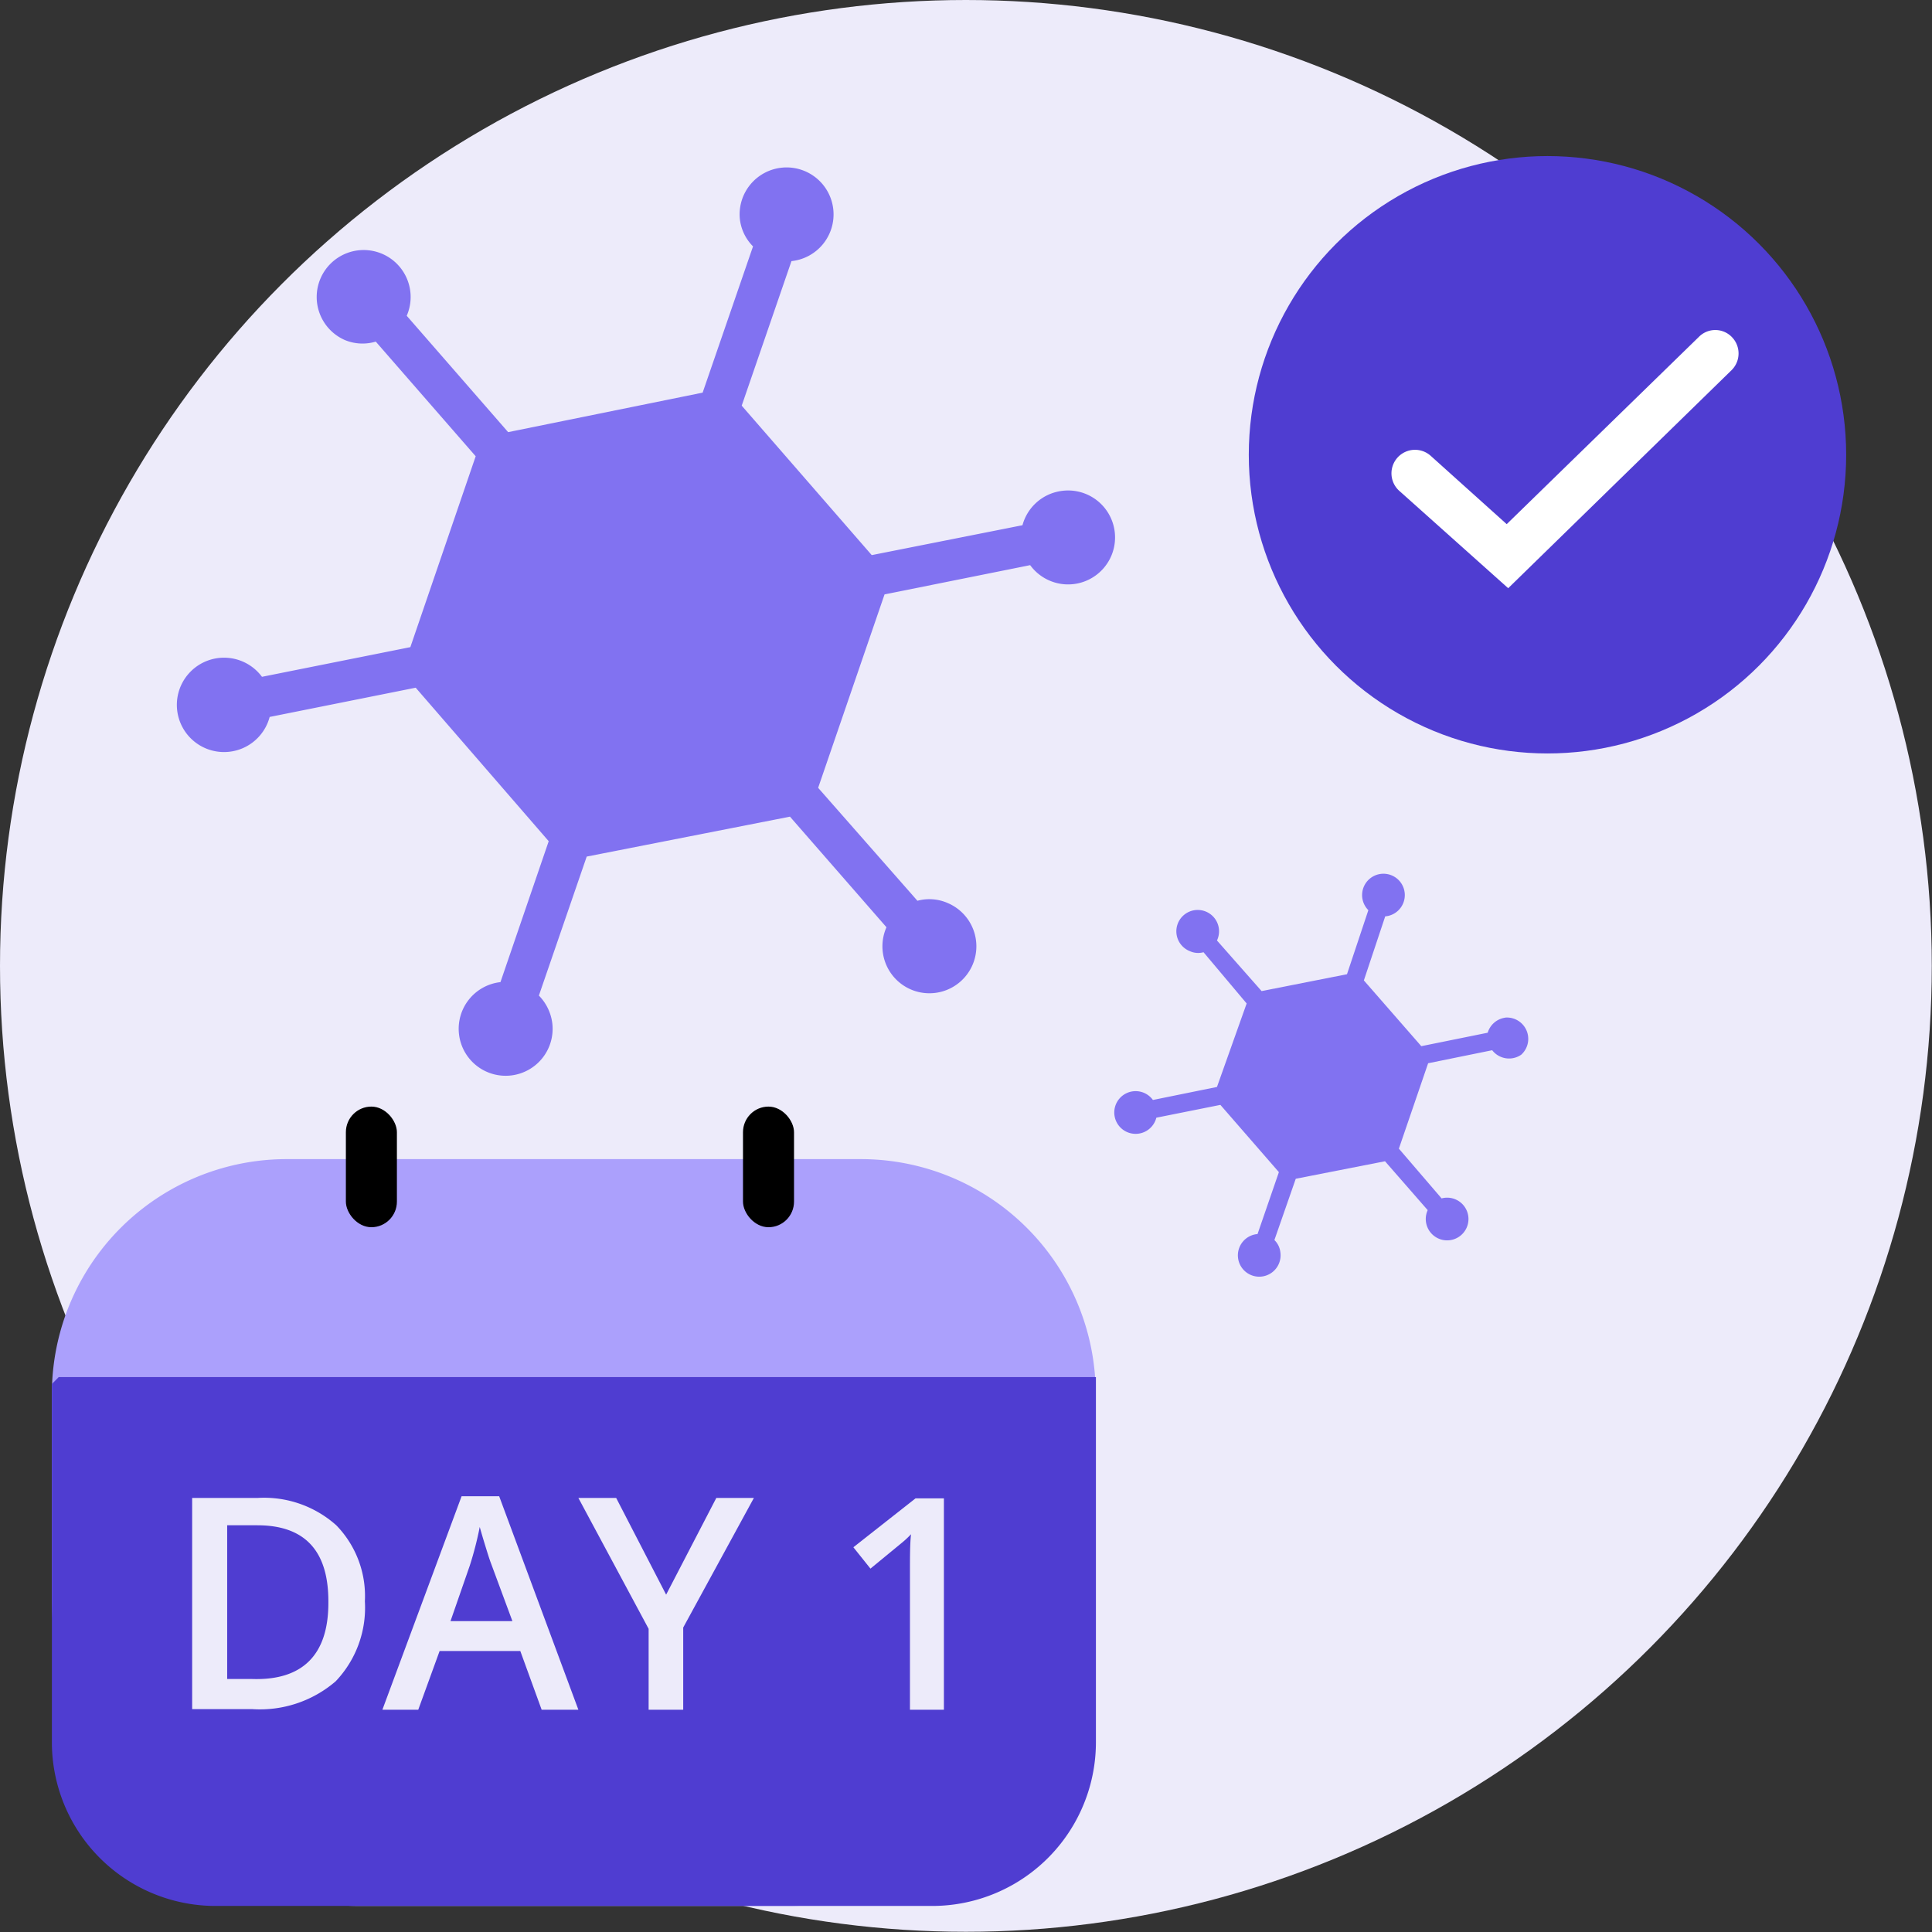 <svg xmlns="http://www.w3.org/2000/svg" viewBox="0 0 90.49 90.49"><rect x="0" y="0" width="90.49" height="90.49" fill="#333333" stroke="none"/><defs><style>.cls-1{fill:#edebfa;}.cls-2{fill:#aba0fc;}.cls-3{fill:#4f3dd1;}.cls-4{fill:#fff;}.cls-5{fill:#8172f1;}</style></defs><g id="Layer_2" data-name="Layer 2"><g id="Layer_1-2" data-name="Layer 1"><circle class="cls-1" cx="45.24" cy="45.24" r="45.24"/><path class="cls-2" d="M13.44,54.29H40.32a11,11,0,0,1,11,11v9.54A14.43,14.43,0,0,1,36.89,89.27h-20A14.43,14.43,0,0,1,2.43,74.84V65.3A11,11,0,0,1,13.44,54.29Z"/><path class="cls-3" d="M51.33,64.51V81.6a7.67,7.67,0,0,1-7.68,7.67H10.11A7.67,7.67,0,0,1,2.43,81.6V64.82l.32-.32H51.33Z"/><rect x="16.2" y="51.83" width="2.39" height="5.65" rx="1.2"/><rect x="34.8" y="51.83" width="2.39" height="5.65" rx="1.2"/><path class="cls-1" d="M17.09,75a5,5,0,0,1-1.37,3.75,5.44,5.44,0,0,1-3.92,1.3H9V70.16h3.07a5.07,5.07,0,0,1,3.68,1.28A4.75,4.75,0,0,1,17.09,75Zm-1.71,0q0-3.56-3.33-3.56H10.64v7.2H11.8C14.18,78.72,15.38,77.5,15.38,75.08Z"/><path class="cls-1" d="M25.37,80.08l-1-2.75H20.59l-1,2.75H17.91l3.71-10h1.76l3.71,10ZM24,75.93,23,73.23c-.07-.18-.16-.47-.28-.86s-.2-.67-.25-.85A16,16,0,0,1,22,73.34l-.9,2.59Z"/><path class="cls-1" d="M31.2,74.69l2.35-4.53h1.76L32,76.23v3.85H30.38V76.29l-3.29-6.13h1.77Z"/><path class="cls-1" d="M44.21,80.08H42.62v-6.4c0-.77,0-1.37.05-1.82a4.58,4.58,0,0,1-.38.36l-1.52,1.25-.8-1,2.91-2.29h1.33Z"/><circle class="cls-3" cx="72.48" cy="21.3" r="13.99"/><path class="cls-4" d="M70.64,27.55,65.55,23A1.09,1.09,0,0,1,67,21.34l3.57,3.21,9-8.77a1.08,1.08,0,0,1,1.54,0,1.1,1.1,0,0,1,0,1.55Z"/><path class="cls-5" d="M49.68,23a2.2,2.2,0,0,0-1.79,1.6L40.83,26l-6.09-7,2.33-6.77a2.2,2.2,0,1,0-2.42-2,2.15,2.15,0,0,0,.62,1.31l-2.36,6.85L23.8,20.24l-4.75-5.45a2.2,2.2,0,1,0-2.89,1.14A2.16,2.16,0,0,0,17.6,16l4.68,5.37-3.06,8.94-6.95,1.39a2.21,2.21,0,1,0,.36,1.88l6.84-1.37L25.7,39.4,23.44,46a2.2,2.2,0,1,0,2.43,1.94,2.25,2.25,0,0,0-.63-1.31l2.24-6.51L37,38.25l4.52,5.18a2.2,2.2,0,1,0,2.9-1.12,2.14,2.14,0,0,0-1.45-.12L38.32,36.9l3.11-9.06,6.82-1.37A2.2,2.2,0,1,0,49.68,23Z"/><path class="cls-5" d="M70.47,47.67a1,1,0,0,0-.79.7L66.57,49l-2.69-3.08,1-3a1,1,0,1,0-.79-.29l-1,3-4,.79L57,44.05a1,1,0,1,0-1.27.5.94.94,0,0,0,.64.05L58.39,47,57,50.91,54,51.52a1,1,0,1,0,.16.83l3-.6L59.9,54.9l-1,2.9a1,1,0,1,0,1.07.86.94.94,0,0,0-.28-.58l1-2.87,4.18-.82,2,2.29a1,1,0,1,0,.65-.55l-2-2.33,1.37-4,3-.61a1,1,0,0,0,1.36.21,1,1,0,0,0-.73-1.74Z"/></g></g></svg>